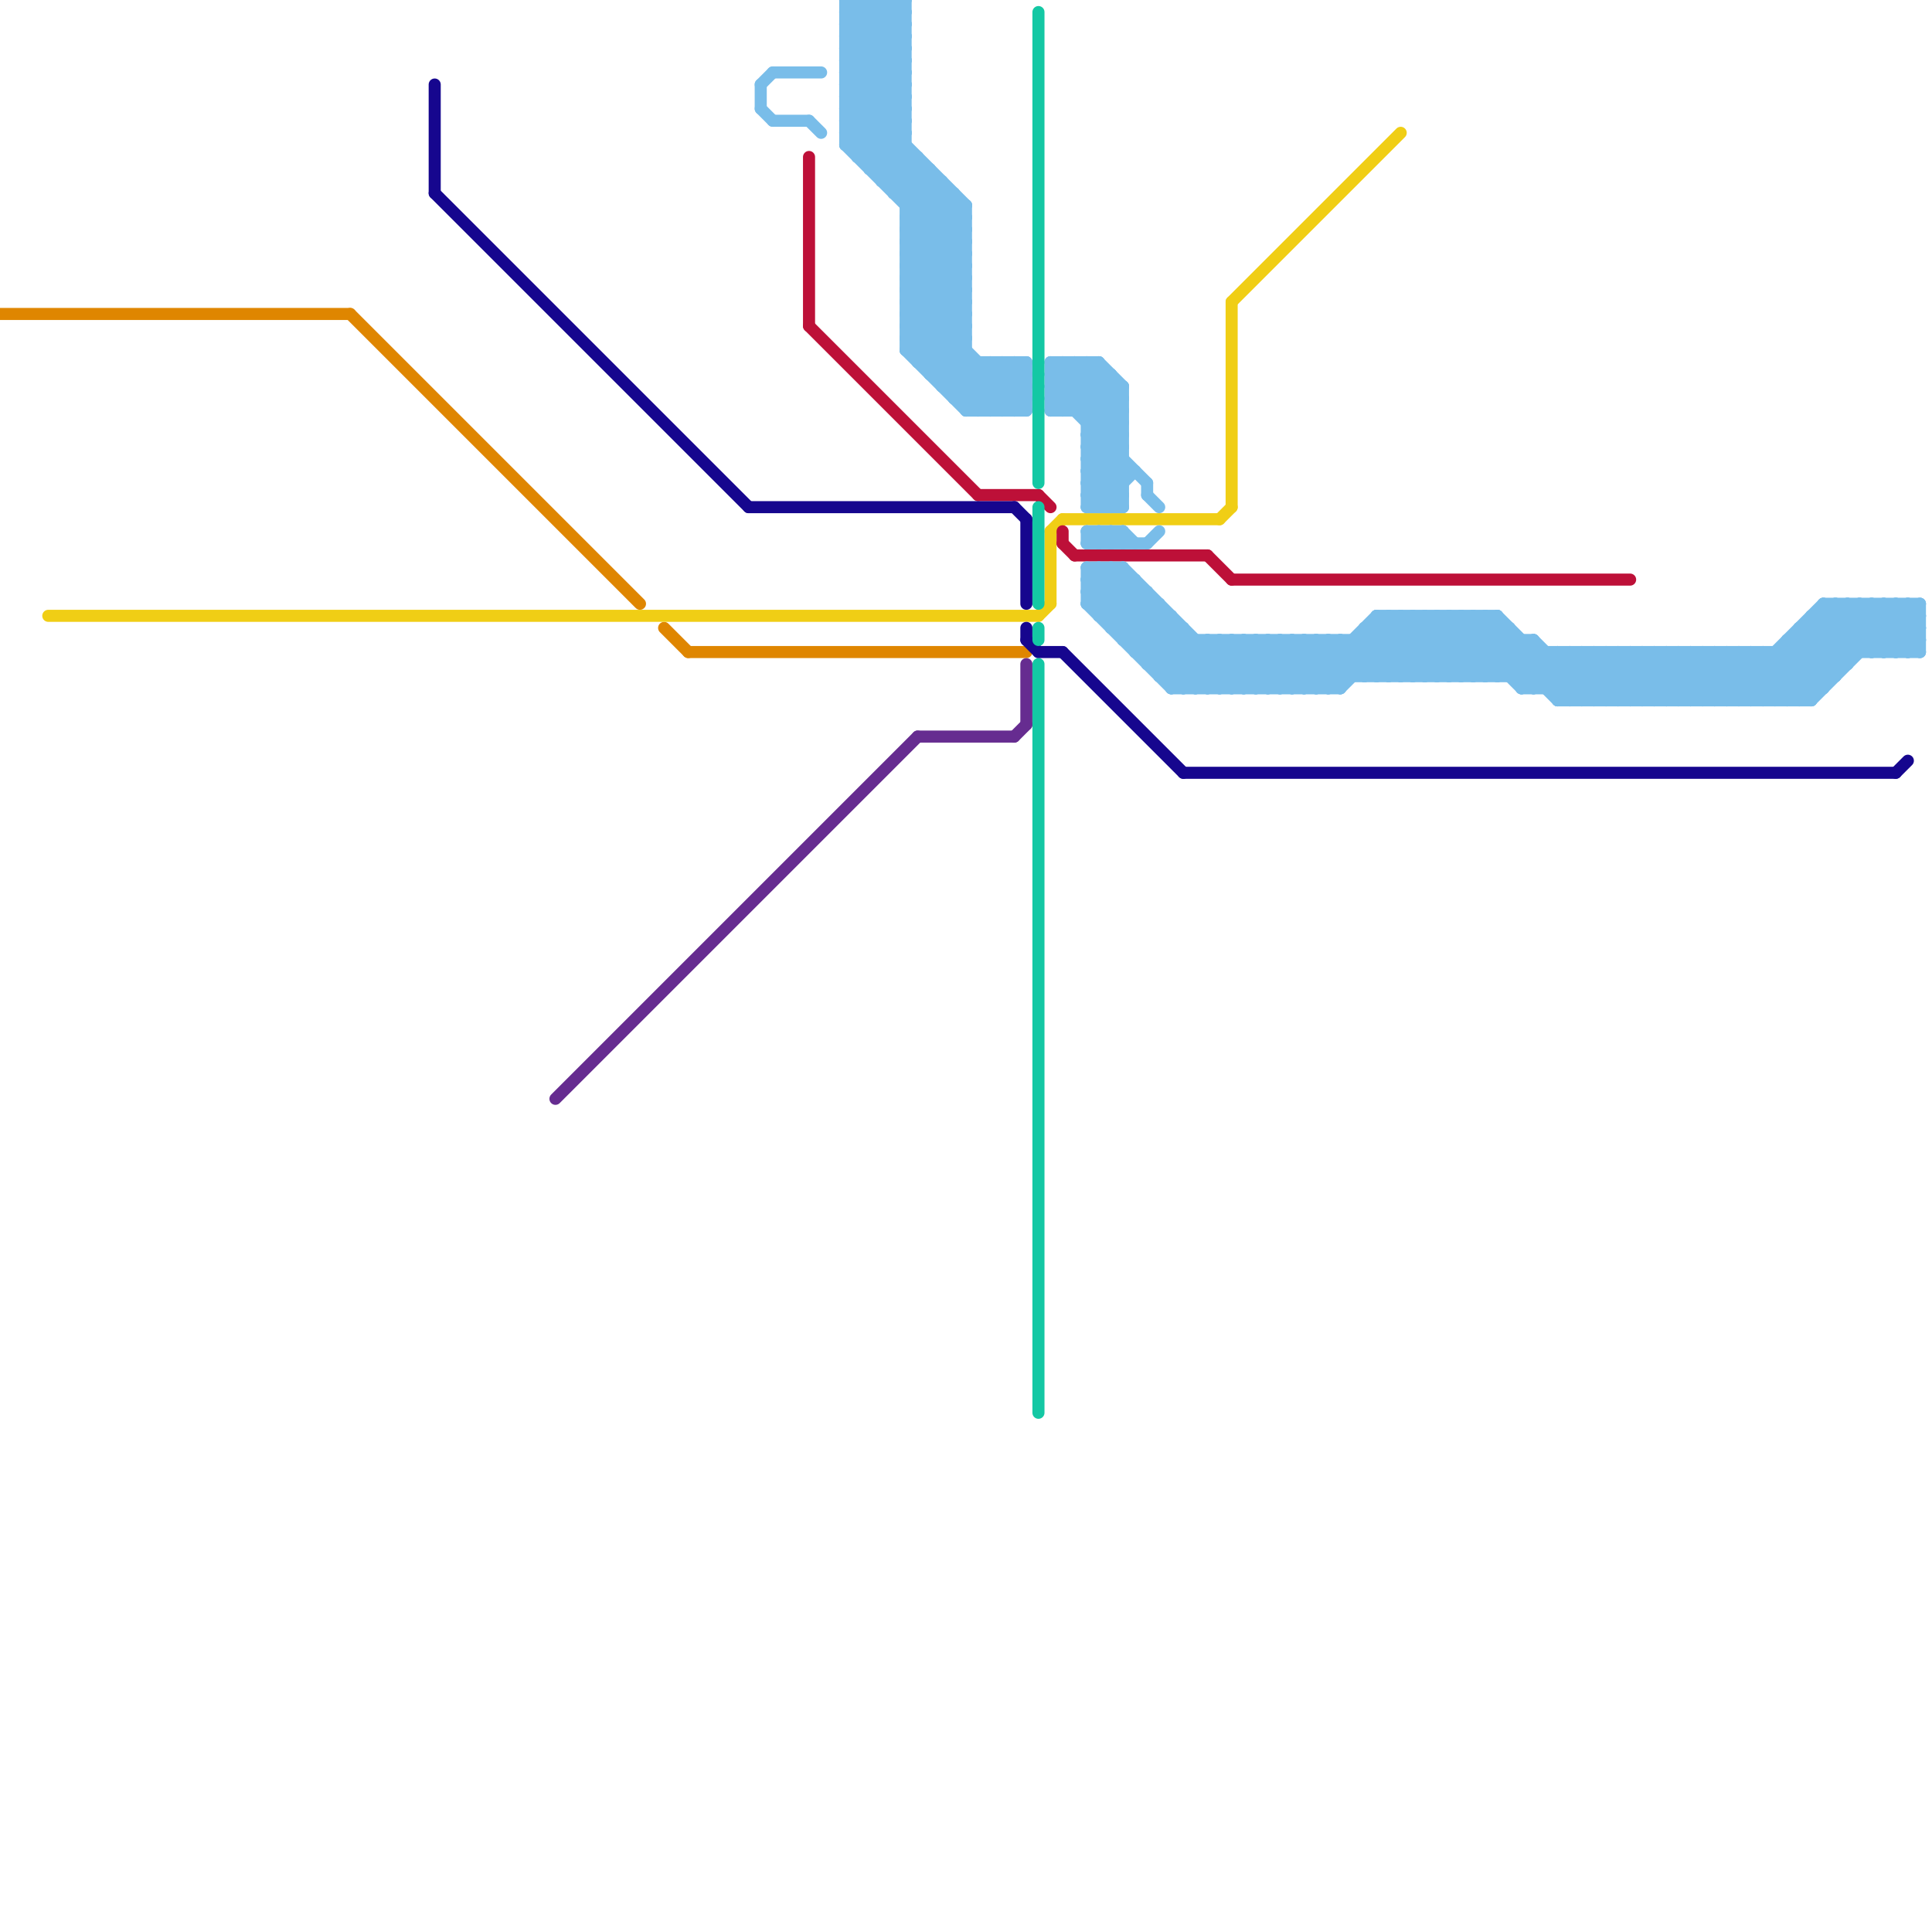 
<svg version="1.1" xmlns="http://www.w3.org/2000/svg" viewBox="0 0 160 160">
<style>line { stroke-width: 1; fill: none; stroke-linecap: round; stroke-linejoin: round; } .c0 { stroke: #df8600 } .c1 { stroke: #f0ce15 } .c2 { stroke: #bd1038 } .c3 { stroke: #79bde9 } .c4 { stroke: #16068e } .c5 { stroke: #662c90 } .c6 { stroke: #14c8a4 }</style><line class="c0" x1="29" y1="26" x2="53" y2="50"/><line class="c0" x1="57" y1="54" x2="85" y2="54"/><line class="c0" x1="0" y1="26" x2="29" y2="26"/><line class="c0" x1="55" y1="52" x2="57" y2="54"/><line class="c1" x1="4" y1="51" x2="86" y2="51"/><line class="c1" x1="101" y1="43" x2="102" y2="42"/><line class="c1" x1="86" y1="51" x2="87" y2="50"/><line class="c1" x1="102" y1="25" x2="116" y2="11"/><line class="c1" x1="87" y1="44" x2="87" y2="50"/><line class="c1" x1="102" y1="25" x2="102" y2="42"/><line class="c1" x1="88" y1="43" x2="101" y2="43"/><line class="c1" x1="87" y1="44" x2="88" y2="43"/><line class="c2" x1="89" y1="46" x2="100" y2="46"/><line class="c2" x1="100" y1="46" x2="102" y2="48"/><line class="c2" x1="88" y1="44" x2="88" y2="45"/><line class="c2" x1="67" y1="27" x2="81" y2="41"/><line class="c2" x1="86" y1="41" x2="87" y2="42"/><line class="c2" x1="67" y1="13" x2="67" y2="27"/><line class="c2" x1="81" y1="41" x2="86" y2="41"/><line class="c2" x1="88" y1="45" x2="89" y2="46"/><line class="c2" x1="102" y1="48" x2="135" y2="48"/><line class="c3" x1="110" y1="53" x2="110" y2="57"/><line class="c3" x1="75" y1="29" x2="80" y2="29"/><line class="c3" x1="95" y1="55" x2="98" y2="52"/><line class="c3" x1="91" y1="47" x2="101" y2="57"/><line class="c3" x1="141" y1="54" x2="145" y2="58"/><line class="c3" x1="90" y1="41" x2="93" y2="41"/><line class="c3" x1="135" y1="54" x2="139" y2="58"/><line class="c3" x1="76" y1="29" x2="80" y2="25"/><line class="c3" x1="83" y1="34" x2="85" y2="32"/><line class="c3" x1="93" y1="47" x2="93" y2="53"/><line class="c3" x1="90" y1="40" x2="92" y2="42"/><line class="c3" x1="75" y1="25" x2="84" y2="34"/><line class="c3" x1="94" y1="54" x2="159" y2="54"/><line class="c3" x1="92" y1="42" x2="93" y2="41"/><line class="c3" x1="67" y1="10" x2="68" y2="11"/><line class="c3" x1="134" y1="58" x2="138" y2="54"/><line class="c3" x1="94" y1="54" x2="97" y2="51"/><line class="c3" x1="113" y1="52" x2="117" y2="56"/><line class="c3" x1="108" y1="53" x2="111" y2="56"/><line class="c3" x1="129" y1="58" x2="133" y2="54"/><line class="c3" x1="85" y1="30" x2="85" y2="34"/><line class="c3" x1="75" y1="29" x2="80" y2="24"/><line class="c3" x1="113" y1="56" x2="118" y2="51"/><line class="c3" x1="75" y1="19" x2="78" y2="16"/><line class="c3" x1="73" y1="15" x2="78" y2="15"/><line class="c3" x1="155" y1="50" x2="159" y2="54"/><line class="c3" x1="115" y1="56" x2="120" y2="51"/><line class="c3" x1="70" y1="12" x2="75" y2="12"/><line class="c3" x1="146" y1="58" x2="154" y2="50"/><line class="c3" x1="87" y1="32" x2="93" y2="32"/><line class="c3" x1="90" y1="36" x2="93" y2="33"/><line class="c3" x1="152" y1="50" x2="156" y2="54"/><line class="c3" x1="126" y1="53" x2="126" y2="57"/><line class="c3" x1="100" y1="53" x2="104" y2="57"/><line class="c3" x1="70" y1="11" x2="75" y2="11"/><line class="c3" x1="70" y1="12" x2="75" y2="7"/><line class="c3" x1="90" y1="45" x2="91" y2="44"/><line class="c3" x1="93" y1="44" x2="94" y2="45"/><line class="c3" x1="102" y1="53" x2="106" y2="57"/><line class="c3" x1="142" y1="58" x2="146" y2="54"/><line class="c3" x1="80" y1="34" x2="84" y2="30"/><line class="c3" x1="115" y1="51" x2="120" y2="56"/><line class="c3" x1="90" y1="41" x2="91" y2="42"/><line class="c3" x1="90" y1="50" x2="96" y2="50"/><line class="c3" x1="131" y1="58" x2="135" y2="54"/><line class="c3" x1="122" y1="56" x2="125" y2="53"/><line class="c3" x1="77" y1="31" x2="80" y2="28"/><line class="c3" x1="139" y1="58" x2="143" y2="54"/><line class="c3" x1="100" y1="57" x2="104" y2="53"/><line class="c3" x1="118" y1="51" x2="123" y2="56"/><line class="c3" x1="70" y1="11" x2="75" y2="6"/><line class="c3" x1="102" y1="57" x2="106" y2="53"/><line class="c3" x1="70" y1="1" x2="71" y2="0"/><line class="c3" x1="152" y1="50" x2="152" y2="56"/><line class="c3" x1="75" y1="18" x2="78" y2="15"/><line class="c3" x1="91" y1="50" x2="93" y2="48"/><line class="c3" x1="70" y1="1" x2="75" y2="6"/><line class="c3" x1="125" y1="52" x2="125" y2="56"/><line class="c3" x1="149" y1="58" x2="157" y2="50"/><line class="c3" x1="97" y1="57" x2="101" y2="53"/><line class="c3" x1="101" y1="53" x2="101" y2="57"/><line class="c3" x1="93" y1="53" x2="127" y2="53"/><line class="c3" x1="150" y1="58" x2="158" y2="50"/><line class="c3" x1="90" y1="49" x2="92" y2="47"/><line class="c3" x1="87" y1="31" x2="88" y2="30"/><line class="c3" x1="156" y1="50" x2="156" y2="54"/><line class="c3" x1="70" y1="8" x2="80" y2="18"/><line class="c3" x1="70" y1="10" x2="80" y2="20"/><line class="c3" x1="126" y1="56" x2="128" y2="54"/><line class="c3" x1="71" y1="13" x2="76" y2="13"/><line class="c3" x1="117" y1="56" x2="122" y2="51"/><line class="c3" x1="90" y1="36" x2="93" y2="36"/><line class="c3" x1="104" y1="53" x2="104" y2="57"/><line class="c3" x1="89" y1="34" x2="92" y2="31"/><line class="c3" x1="70" y1="0" x2="75" y2="5"/><line class="c3" x1="114" y1="51" x2="114" y2="56"/><line class="c3" x1="92" y1="44" x2="93" y2="45"/><line class="c3" x1="106" y1="53" x2="106" y2="57"/><line class="c3" x1="64" y1="6" x2="68" y2="6"/><line class="c3" x1="105" y1="53" x2="105" y2="57"/><line class="c3" x1="75" y1="19" x2="80" y2="24"/><line class="c3" x1="99" y1="53" x2="99" y2="57"/><line class="c3" x1="90" y1="45" x2="95" y2="45"/><line class="c3" x1="70" y1="5" x2="75" y2="0"/><line class="c3" x1="90" y1="48" x2="99" y2="57"/><line class="c3" x1="137" y1="54" x2="141" y2="58"/><line class="c3" x1="130" y1="54" x2="134" y2="58"/><line class="c3" x1="70" y1="7" x2="80" y2="17"/><line class="c3" x1="70" y1="9" x2="80" y2="19"/><line class="c3" x1="132" y1="54" x2="136" y2="58"/><line class="c3" x1="148" y1="53" x2="148" y2="58"/><line class="c3" x1="103" y1="57" x2="107" y2="53"/><line class="c3" x1="78" y1="15" x2="78" y2="32"/><line class="c3" x1="74" y1="0" x2="75" y2="1"/><line class="c3" x1="70" y1="0" x2="75" y2="0"/><line class="c3" x1="91" y1="51" x2="97" y2="51"/><line class="c3" x1="64" y1="10" x2="67" y2="10"/><line class="c3" x1="87" y1="30" x2="87" y2="34"/><line class="c3" x1="93" y1="52" x2="95" y2="50"/><line class="c3" x1="72" y1="0" x2="75" y2="3"/><line class="c3" x1="90" y1="38" x2="93" y2="38"/><line class="c3" x1="75" y1="17" x2="80" y2="17"/><line class="c3" x1="74" y1="16" x2="79" y2="16"/><line class="c3" x1="75" y1="19" x2="80" y2="19"/><line class="c3" x1="92" y1="31" x2="92" y2="42"/><line class="c3" x1="121" y1="51" x2="121" y2="56"/><line class="c3" x1="159" y1="50" x2="159" y2="54"/><line class="c3" x1="115" y1="51" x2="115" y2="56"/><line class="c3" x1="156" y1="54" x2="159" y2="51"/><line class="c3" x1="100" y1="53" x2="100" y2="57"/><line class="c3" x1="110" y1="57" x2="116" y2="51"/><line class="c3" x1="157" y1="50" x2="157" y2="54"/><line class="c3" x1="119" y1="56" x2="124" y2="51"/><line class="c3" x1="148" y1="53" x2="159" y2="53"/><line class="c3" x1="109" y1="53" x2="112" y2="56"/><line class="c3" x1="70" y1="2" x2="72" y2="0"/><line class="c3" x1="71" y1="0" x2="75" y2="4"/><line class="c3" x1="94" y1="48" x2="94" y2="54"/><line class="c3" x1="129" y1="54" x2="129" y2="58"/><line class="c3" x1="91" y1="30" x2="93" y2="32"/><line class="c3" x1="114" y1="52" x2="118" y2="56"/><line class="c3" x1="145" y1="58" x2="153" y2="50"/><line class="c3" x1="111" y1="53" x2="114" y2="56"/><line class="c3" x1="87" y1="31" x2="92" y2="31"/><line class="c3" x1="114" y1="56" x2="119" y2="51"/><line class="c3" x1="107" y1="53" x2="107" y2="57"/><line class="c3" x1="79" y1="32" x2="81" y2="30"/><line class="c3" x1="129" y1="58" x2="150" y2="58"/><line class="c3" x1="140" y1="54" x2="144" y2="58"/><line class="c3" x1="128" y1="54" x2="128" y2="57"/><line class="c3" x1="90" y1="49" x2="98" y2="57"/><line class="c3" x1="75" y1="18" x2="80" y2="23"/><line class="c3" x1="134" y1="54" x2="134" y2="58"/><line class="c3" x1="148" y1="58" x2="156" y2="50"/><line class="c3" x1="88" y1="30" x2="88" y2="34"/><line class="c3" x1="82" y1="34" x2="85" y2="31"/><line class="c3" x1="149" y1="53" x2="152" y2="56"/><line class="c3" x1="63" y1="9" x2="64" y2="10"/><line class="c3" x1="96" y1="55" x2="98" y2="53"/><line class="c3" x1="75" y1="20" x2="79" y2="16"/><line class="c3" x1="124" y1="51" x2="124" y2="56"/><line class="c3" x1="120" y1="51" x2="126" y2="57"/><line class="c3" x1="118" y1="51" x2="118" y2="56"/><line class="c3" x1="126" y1="57" x2="151" y2="57"/><line class="c3" x1="90" y1="48" x2="94" y2="48"/><line class="c3" x1="90" y1="37" x2="93" y2="37"/><line class="c3" x1="103" y1="53" x2="103" y2="57"/><line class="c3" x1="89" y1="30" x2="93" y2="34"/><line class="c3" x1="73" y1="0" x2="73" y2="15"/><line class="c3" x1="131" y1="54" x2="131" y2="58"/><line class="c3" x1="75" y1="18" x2="80" y2="18"/><line class="c3" x1="79" y1="16" x2="79" y2="33"/><line class="c3" x1="95" y1="54" x2="97" y2="52"/><line class="c3" x1="93" y1="53" x2="96" y2="50"/><line class="c3" x1="112" y1="53" x2="115" y2="56"/><line class="c3" x1="121" y1="56" x2="125" y2="52"/><line class="c3" x1="83" y1="30" x2="83" y2="34"/><line class="c3" x1="95" y1="55" x2="153" y2="55"/><line class="c3" x1="94" y1="53" x2="96" y2="51"/><line class="c3" x1="74" y1="0" x2="74" y2="16"/><line class="c3" x1="142" y1="54" x2="142" y2="58"/><line class="c3" x1="146" y1="54" x2="150" y2="58"/><line class="c3" x1="151" y1="50" x2="159" y2="50"/><line class="c3" x1="154" y1="50" x2="158" y2="54"/><line class="c3" x1="70" y1="8" x2="75" y2="8"/><line class="c3" x1="74" y1="15" x2="76" y2="13"/><line class="c3" x1="70" y1="10" x2="75" y2="10"/><line class="c3" x1="143" y1="54" x2="147" y2="58"/><line class="c3" x1="144" y1="54" x2="144" y2="58"/><line class="c3" x1="155" y1="54" x2="159" y2="50"/><line class="c3" x1="92" y1="52" x2="95" y2="49"/><line class="c3" x1="75" y1="27" x2="80" y2="27"/><line class="c3" x1="90" y1="30" x2="90" y2="42"/><line class="c3" x1="128" y1="57" x2="131" y2="54"/><line class="c3" x1="145" y1="54" x2="145" y2="58"/><line class="c3" x1="91" y1="44" x2="91" y2="45"/><line class="c3" x1="139" y1="54" x2="139" y2="58"/><line class="c3" x1="63" y1="7" x2="64" y2="6"/><line class="c3" x1="77" y1="31" x2="85" y2="31"/><line class="c3" x1="73" y1="15" x2="75" y2="13"/><line class="c3" x1="121" y1="51" x2="127" y2="57"/><line class="c3" x1="157" y1="50" x2="159" y2="52"/><line class="c3" x1="70" y1="8" x2="75" y2="3"/><line class="c3" x1="136" y1="54" x2="140" y2="58"/><line class="c3" x1="70" y1="10" x2="75" y2="5"/><line class="c3" x1="90" y1="47" x2="93" y2="47"/><line class="c3" x1="75" y1="26" x2="80" y2="26"/><line class="c3" x1="88" y1="34" x2="91" y2="31"/><line class="c3" x1="75" y1="21" x2="79" y2="17"/><line class="c3" x1="75" y1="28" x2="80" y2="28"/><line class="c3" x1="92" y1="47" x2="102" y2="57"/><line class="c3" x1="138" y1="54" x2="138" y2="58"/><line class="c3" x1="84" y1="30" x2="84" y2="34"/><line class="c3" x1="90" y1="42" x2="93" y2="39"/><line class="c3" x1="137" y1="58" x2="141" y2="54"/><line class="c3" x1="116" y1="51" x2="121" y2="56"/><line class="c3" x1="87" y1="33" x2="90" y2="30"/><line class="c3" x1="71" y1="13" x2="75" y2="9"/><line class="c3" x1="130" y1="58" x2="134" y2="54"/><line class="c3" x1="78" y1="31" x2="80" y2="29"/><line class="c3" x1="91" y1="47" x2="91" y2="51"/><line class="c3" x1="149" y1="52" x2="152" y2="55"/><line class="c3" x1="138" y1="58" x2="142" y2="54"/><line class="c3" x1="132" y1="58" x2="136" y2="54"/><line class="c3" x1="81" y1="30" x2="81" y2="34"/><line class="c3" x1="75" y1="26" x2="80" y2="21"/><line class="c3" x1="84" y1="34" x2="85" y2="33"/><line class="c3" x1="75" y1="28" x2="80" y2="23"/><line class="c3" x1="77" y1="14" x2="77" y2="31"/><line class="c3" x1="90" y1="44" x2="93" y2="44"/><line class="c3" x1="147" y1="54" x2="147" y2="58"/><line class="c3" x1="90" y1="50" x2="93" y2="47"/><line class="c3" x1="72" y1="14" x2="75" y2="11"/><line class="c3" x1="91" y1="30" x2="91" y2="42"/><line class="c3" x1="82" y1="30" x2="85" y2="33"/><line class="c3" x1="129" y1="57" x2="132" y2="54"/><line class="c3" x1="70" y1="7" x2="75" y2="7"/><line class="c3" x1="110" y1="53" x2="113" y2="56"/><line class="c3" x1="70" y1="9" x2="75" y2="9"/><line class="c3" x1="70" y1="4" x2="74" y2="0"/><line class="c3" x1="70" y1="1" x2="75" y2="1"/><line class="c3" x1="90" y1="30" x2="93" y2="33"/><line class="c3" x1="87" y1="31" x2="93" y2="37"/><line class="c3" x1="95" y1="49" x2="95" y2="55"/><line class="c3" x1="144" y1="58" x2="152" y2="50"/><line class="c3" x1="63" y1="7" x2="63" y2="9"/><line class="c3" x1="113" y1="52" x2="113" y2="56"/><line class="c3" x1="97" y1="51" x2="97" y2="57"/><line class="c3" x1="73" y1="14" x2="75" y2="12"/><line class="c3" x1="120" y1="51" x2="120" y2="56"/><line class="c3" x1="91" y1="42" x2="94" y2="39"/><line class="c3" x1="70" y1="7" x2="75" y2="2"/><line class="c3" x1="70" y1="9" x2="75" y2="4"/><line class="c3" x1="141" y1="54" x2="141" y2="58"/><line class="c3" x1="74" y1="16" x2="76" y2="14"/><line class="c3" x1="135" y1="54" x2="135" y2="58"/><line class="c3" x1="117" y1="51" x2="122" y2="56"/><line class="c3" x1="75" y1="25" x2="80" y2="25"/><line class="c3" x1="149" y1="52" x2="149" y2="58"/><line class="c3" x1="140" y1="58" x2="144" y2="54"/><line class="c3" x1="119" y1="51" x2="124" y2="56"/><line class="c3" x1="90" y1="41" x2="93" y2="38"/><line class="c3" x1="92" y1="45" x2="93" y2="44"/><line class="c3" x1="90" y1="35" x2="93" y2="32"/><line class="c3" x1="75" y1="24" x2="85" y2="34"/><line class="c3" x1="80" y1="33" x2="83" y2="30"/><line class="c3" x1="141" y1="58" x2="145" y2="54"/><line class="c3" x1="77" y1="30" x2="80" y2="27"/><line class="c3" x1="75" y1="27" x2="82" y2="34"/><line class="c3" x1="78" y1="32" x2="80" y2="30"/><line class="c3" x1="149" y1="52" x2="159" y2="52"/><line class="c3" x1="98" y1="57" x2="102" y2="53"/><line class="c3" x1="81" y1="34" x2="85" y2="30"/><line class="c3" x1="79" y1="33" x2="85" y2="33"/><line class="c3" x1="98" y1="52" x2="98" y2="57"/><line class="c3" x1="75" y1="25" x2="80" y2="20"/><line class="c3" x1="155" y1="50" x2="155" y2="54"/><line class="c3" x1="113" y1="53" x2="116" y2="56"/><line class="c3" x1="83" y1="30" x2="85" y2="32"/><line class="c3" x1="72" y1="13" x2="75" y2="10"/><line class="c3" x1="156" y1="50" x2="159" y2="53"/><line class="c3" x1="147" y1="58" x2="155" y2="50"/><line class="c3" x1="90" y1="36" x2="93" y2="39"/><line class="c3" x1="75" y1="17" x2="77" y2="15"/><line class="c3" x1="147" y1="54" x2="150" y2="57"/><line class="c3" x1="136" y1="58" x2="140" y2="54"/><line class="c3" x1="90" y1="39" x2="94" y2="39"/><line class="c3" x1="143" y1="54" x2="143" y2="58"/><line class="c3" x1="127" y1="53" x2="132" y2="58"/><line class="c3" x1="104" y1="53" x2="108" y2="57"/><line class="c3" x1="123" y1="51" x2="123" y2="56"/><line class="c3" x1="87" y1="30" x2="91" y2="30"/><line class="c3" x1="90" y1="48" x2="91" y2="47"/><line class="c3" x1="93" y1="32" x2="93" y2="42"/><line class="c3" x1="102" y1="53" x2="102" y2="57"/><line class="c3" x1="106" y1="53" x2="110" y2="57"/><line class="c3" x1="150" y1="52" x2="153" y2="55"/><line class="c3" x1="105" y1="53" x2="109" y2="57"/><line class="c3" x1="90" y1="44" x2="91" y2="45"/><line class="c3" x1="133" y1="54" x2="137" y2="58"/><line class="c3" x1="75" y1="16" x2="77" y2="14"/><line class="c3" x1="95" y1="45" x2="96" y2="44"/><line class="c3" x1="101" y1="53" x2="105" y2="57"/><line class="c3" x1="104" y1="57" x2="108" y2="53"/><line class="c3" x1="116" y1="51" x2="116" y2="56"/><line class="c3" x1="90" y1="38" x2="93" y2="41"/><line class="c3" x1="150" y1="51" x2="153" y2="54"/><line class="c3" x1="106" y1="57" x2="110" y2="53"/><line class="c3" x1="90" y1="35" x2="93" y2="35"/><line class="c3" x1="71" y1="12" x2="75" y2="8"/><line class="c3" x1="87" y1="33" x2="88" y2="34"/><line class="c3" x1="99" y1="57" x2="103" y2="53"/><line class="c3" x1="93" y1="47" x2="103" y2="57"/><line class="c3" x1="153" y1="50" x2="157" y2="54"/><line class="c3" x1="95" y1="40" x2="95" y2="41"/><line class="c3" x1="72" y1="14" x2="77" y2="14"/><line class="c3" x1="119" y1="51" x2="119" y2="56"/><line class="c3" x1="101" y1="57" x2="105" y2="53"/><line class="c3" x1="123" y1="51" x2="130" y2="58"/><line class="c3" x1="92" y1="51" x2="94" y2="49"/><line class="c3" x1="90" y1="40" x2="93" y2="37"/><line class="c3" x1="158" y1="50" x2="159" y2="51"/><line class="c3" x1="107" y1="53" x2="111" y2="57"/><line class="c3" x1="75" y1="28" x2="81" y2="34"/><line class="c3" x1="84" y1="30" x2="85" y2="31"/><line class="c3" x1="95" y1="41" x2="96" y2="42"/><line class="c3" x1="117" y1="51" x2="117" y2="56"/><line class="c3" x1="116" y1="56" x2="121" y2="51"/><line class="c3" x1="75" y1="20" x2="80" y2="25"/><line class="c3" x1="91" y1="51" x2="94" y2="48"/><line class="c3" x1="73" y1="0" x2="75" y2="2"/><line class="c3" x1="75" y1="22" x2="80" y2="27"/><line class="c3" x1="109" y1="53" x2="109" y2="57"/><line class="c3" x1="137" y1="54" x2="137" y2="58"/><line class="c3" x1="130" y1="54" x2="130" y2="58"/><line class="c3" x1="134" y1="54" x2="138" y2="58"/><line class="c3" x1="148" y1="54" x2="151" y2="57"/><line class="c3" x1="105" y1="57" x2="109" y2="53"/><line class="c3" x1="75" y1="27" x2="80" y2="22"/><line class="c3" x1="87" y1="32" x2="89" y2="30"/><line class="c3" x1="132" y1="54" x2="132" y2="58"/><line class="c3" x1="150" y1="51" x2="159" y2="51"/><line class="c3" x1="107" y1="57" x2="111" y2="53"/><line class="c3" x1="126" y1="57" x2="129" y2="54"/><line class="c3" x1="111" y1="53" x2="111" y2="57"/><line class="c3" x1="108" y1="53" x2="108" y2="57"/><line class="c3" x1="88" y1="30" x2="93" y2="35"/><line class="c3" x1="108" y1="57" x2="114" y2="51"/><line class="c3" x1="90" y1="37" x2="93" y2="40"/><line class="c3" x1="90" y1="47" x2="90" y2="50"/><line class="c3" x1="90" y1="39" x2="93" y2="42"/><line class="c3" x1="75" y1="20" x2="80" y2="20"/><line class="c3" x1="75" y1="22" x2="80" y2="22"/><line class="c3" x1="75" y1="24" x2="80" y2="24"/><line class="c3" x1="87" y1="34" x2="91" y2="30"/><line class="c3" x1="91" y1="45" x2="92" y2="44"/><line class="c3" x1="76" y1="30" x2="85" y2="30"/><line class="c3" x1="103" y1="53" x2="107" y2="57"/><line class="c3" x1="90" y1="38" x2="93" y2="35"/><line class="c3" x1="124" y1="51" x2="131" y2="58"/><line class="c3" x1="122" y1="51" x2="122" y2="56"/><line class="c3" x1="148" y1="53" x2="151" y2="56"/><line class="c3" x1="97" y1="56" x2="100" y2="53"/><line class="c3" x1="143" y1="58" x2="151" y2="50"/><line class="c3" x1="70" y1="3" x2="75" y2="8"/><line class="c3" x1="70" y1="5" x2="75" y2="10"/><line class="c3" x1="96" y1="56" x2="152" y2="56"/><line class="c3" x1="93" y1="44" x2="93" y2="45"/><line class="c3" x1="71" y1="0" x2="71" y2="13"/><line class="c3" x1="114" y1="51" x2="124" y2="51"/><line class="c3" x1="91" y1="44" x2="92" y2="45"/><line class="c3" x1="158" y1="50" x2="158" y2="54"/><line class="c3" x1="118" y1="56" x2="123" y2="51"/><line class="c3" x1="75" y1="22" x2="80" y2="17"/><line class="c3" x1="75" y1="24" x2="80" y2="19"/><line class="c3" x1="70" y1="12" x2="80" y2="22"/><line class="c3" x1="90" y1="40" x2="93" y2="40"/><line class="c3" x1="92" y1="44" x2="92" y2="45"/><line class="c3" x1="142" y1="54" x2="146" y2="58"/><line class="c3" x1="87" y1="34" x2="93" y2="34"/><line class="c3" x1="96" y1="50" x2="96" y2="56"/><line class="c3" x1="129" y1="54" x2="133" y2="58"/><line class="c3" x1="70" y1="2" x2="75" y2="7"/><line class="c3" x1="92" y1="47" x2="92" y2="52"/><line class="c3" x1="70" y1="4" x2="75" y2="9"/><line class="c3" x1="153" y1="50" x2="153" y2="55"/><line class="c3" x1="70" y1="3" x2="75" y2="3"/><line class="c3" x1="70" y1="6" x2="75" y2="11"/><line class="c3" x1="70" y1="5" x2="75" y2="5"/><line class="c3" x1="75" y1="0" x2="75" y2="29"/><line class="c3" x1="140" y1="54" x2="140" y2="58"/><line class="c3" x1="144" y1="54" x2="148" y2="58"/><line class="c3" x1="131" y1="54" x2="135" y2="58"/><line class="c3" x1="75" y1="21" x2="80" y2="26"/><line class="c3" x1="75" y1="23" x2="80" y2="28"/><line class="c3" x1="97" y1="57" x2="111" y2="57"/><line class="c3" x1="90" y1="49" x2="95" y2="49"/><line class="c3" x1="158" y1="54" x2="159" y2="53"/><line class="c3" x1="145" y1="54" x2="149" y2="58"/><line class="c3" x1="80" y1="34" x2="85" y2="34"/><line class="c3" x1="90" y1="34" x2="92" y2="32"/><line class="c3" x1="139" y1="54" x2="143" y2="58"/><line class="c3" x1="109" y1="57" x2="115" y2="51"/><line class="c3" x1="70" y1="11" x2="80" y2="21"/><line class="c3" x1="120" y1="56" x2="124" y2="52"/><line class="c3" x1="111" y1="57" x2="117" y2="51"/><line class="c3" x1="70" y1="0" x2="70" y2="12"/><line class="c3" x1="70" y1="2" x2="75" y2="2"/><line class="c3" x1="70" y1="4" x2="75" y2="4"/><line class="c3" x1="87" y1="32" x2="95" y2="40"/><line class="c3" x1="123" y1="56" x2="126" y2="53"/><line class="c3" x1="70" y1="6" x2="75" y2="6"/><line class="c3" x1="133" y1="54" x2="133" y2="58"/><line class="c3" x1="113" y1="52" x2="125" y2="52"/><line class="c3" x1="80" y1="17" x2="80" y2="34"/><line class="c3" x1="90" y1="42" x2="93" y2="42"/><line class="c3" x1="89" y1="30" x2="89" y2="34"/><line class="c3" x1="76" y1="30" x2="80" y2="26"/><line class="c3" x1="75" y1="21" x2="80" y2="21"/><line class="c3" x1="157" y1="54" x2="159" y2="52"/><line class="c3" x1="75" y1="23" x2="80" y2="23"/><line class="c3" x1="76" y1="13" x2="76" y2="30"/><line class="c3" x1="138" y1="54" x2="142" y2="58"/><line class="c3" x1="90" y1="37" x2="93" y2="34"/><line class="c3" x1="90" y1="39" x2="93" y2="36"/><line class="c3" x1="136" y1="54" x2="136" y2="58"/><line class="c3" x1="135" y1="58" x2="139" y2="54"/><line class="c3" x1="90" y1="50" x2="97" y2="57"/><line class="c3" x1="114" y1="51" x2="119" y2="56"/><line class="c3" x1="127" y1="53" x2="127" y2="57"/><line class="c3" x1="70" y1="6" x2="75" y2="1"/><line class="c3" x1="112" y1="53" x2="112" y2="56"/><line class="c3" x1="82" y1="30" x2="82" y2="34"/><line class="c3" x1="96" y1="56" x2="99" y2="53"/><line class="c3" x1="125" y1="56" x2="127" y2="54"/><line class="c3" x1="75" y1="23" x2="80" y2="18"/><line class="c3" x1="146" y1="54" x2="146" y2="58"/><line class="c3" x1="151" y1="51" x2="154" y2="54"/><line class="c3" x1="122" y1="51" x2="129" y2="58"/><line class="c3" x1="150" y1="51" x2="150" y2="58"/><line class="c3" x1="154" y1="50" x2="154" y2="54"/><line class="c3" x1="75" y1="26" x2="83" y2="34"/><line class="c3" x1="87" y1="33" x2="93" y2="33"/><line class="c3" x1="75" y1="29" x2="80" y2="34"/><line class="c3" x1="70" y1="3" x2="73" y2="0"/><line class="c3" x1="92" y1="52" x2="98" y2="52"/><line class="c3" x1="78" y1="32" x2="85" y2="32"/><line class="c3" x1="87" y1="30" x2="93" y2="36"/><line class="c3" x1="133" y1="58" x2="137" y2="54"/><line class="c3" x1="124" y1="56" x2="127" y2="53"/><line class="c3" x1="151" y1="50" x2="151" y2="57"/><line class="c3" x1="72" y1="0" x2="72" y2="14"/><line class="c3" x1="79" y1="33" x2="82" y2="30"/><line class="c3" x1="127" y1="57" x2="130" y2="54"/><line class="c3" x1="90" y1="44" x2="90" y2="45"/><line class="c3" x1="90" y1="47" x2="100" y2="57"/><line class="c3" x1="151" y1="50" x2="155" y2="54"/><line class="c4" x1="98" y1="64" x2="157" y2="64"/><line class="c4" x1="84" y1="42" x2="85" y2="43"/><line class="c4" x1="85" y1="53" x2="86" y2="54"/><line class="c4" x1="62" y1="42" x2="84" y2="42"/><line class="c4" x1="88" y1="54" x2="98" y2="64"/><line class="c4" x1="85" y1="52" x2="85" y2="53"/><line class="c4" x1="85" y1="43" x2="85" y2="50"/><line class="c4" x1="86" y1="54" x2="88" y2="54"/><line class="c4" x1="157" y1="64" x2="158" y2="63"/><line class="c4" x1="36" y1="16" x2="62" y2="42"/><line class="c4" x1="36" y1="7" x2="36" y2="16"/><line class="c5" x1="84" y1="61" x2="85" y2="60"/><line class="c5" x1="85" y1="55" x2="85" y2="60"/><line class="c5" x1="46" y1="91" x2="76" y2="61"/><line class="c5" x1="76" y1="61" x2="84" y2="61"/><line class="c6" x1="86" y1="42" x2="86" y2="50"/><line class="c6" x1="86" y1="1" x2="86" y2="40"/><line class="c6" x1="86" y1="52" x2="86" y2="53"/><line class="c6" x1="86" y1="55" x2="86" y2="117"/>


</svg>

